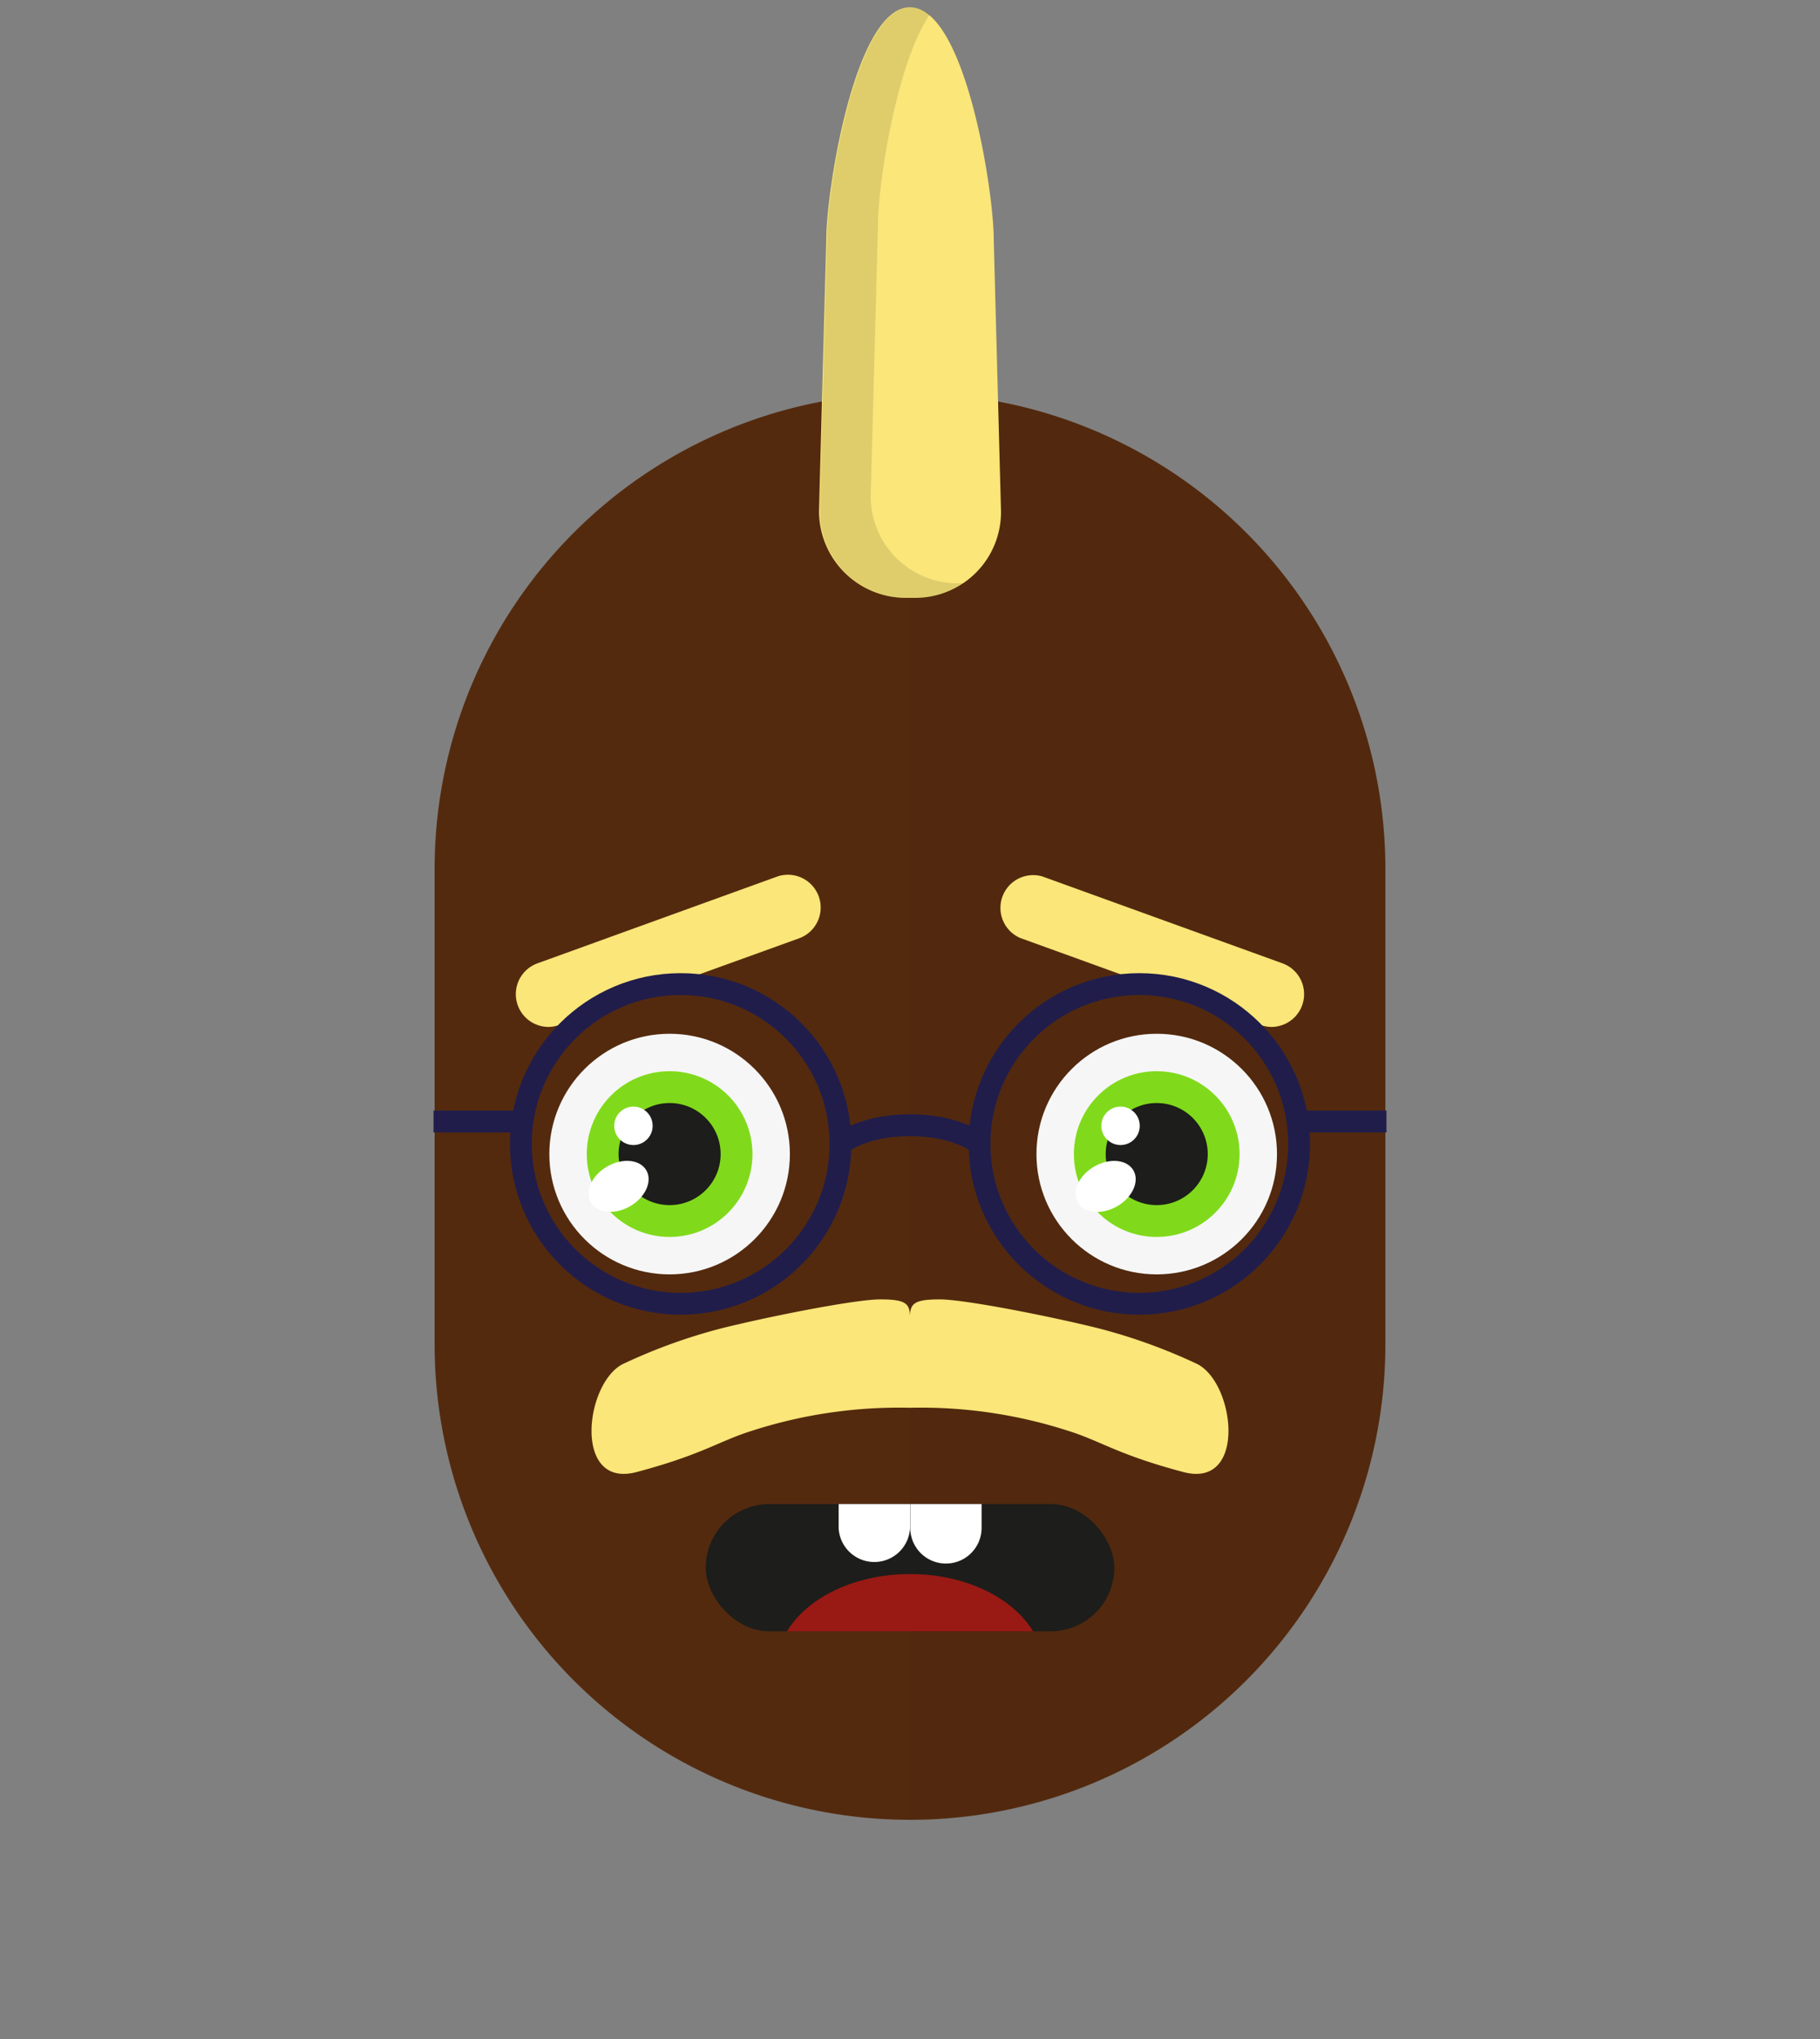 <svg id="svgBuilder" class="avatar-frame p-2 p-md-5 bg-white " xmlns="http://www.w3.org/2000/svg" viewBox="0 0 250 280" style="opacity: 1;">
  <rect x="0" y="0" width="250" height="280" fill="#808080" stroke="none"/>
  <defs>
    <clipPath id="b9b980b5-38c2-4c2c-b5a3-0250ab56908c" transform="translate(-59.5 -53.5)">
      <rect width="250" height="250" style="fill: none"></rect>
    </clipPath>
  </defs>
  <g id="ae1cd98a-2feb-47b9-a86d-6e1f11f5716f" data-name="SKIN" style="transform: translate(59.7px, 54px);">
    <g style="clip-path: url(#b9b980b5-38c2-4c2c-b5a3-0250ab56908c)">
      <g>
        <path class="first-color" d="M124.8,53.5a65.32,65.32,0,0,0-65.3,65.3v65.3a65.3,65.3,0,1,0,130.6,0V118.8A65.32,65.32,0,0,0,124.8,53.5Z" transform="translate(-59.5 -53.5)" style="fill: rgb(84, 42, 14);"></path>
        <path d="M124.8,53.5v196a65.32,65.32,0,0,0,65.3-65.3V118.9A65.34,65.34,0,0,0,124.8,53.5Z" transform="translate(-59.5 -53.5)" style="fill: #010202;opacity: 0.03;isolation: isolate"></path>
      </g>
    </g>
  </g>

  <g id="e105be83-8559-400f-bf61-5392af1449a1" data-name="EYES" style="transform: translate(70.82px, 120.08px);">
    <g id="af3b62d7-ccb8-4bde-9594-87bd03a3838c" data-name="Calque 1">
      <circle cx="88.07" cy="38.4" r="16.52" style="fill:#f6f6f6"></circle>
      <circle cx="88.07" cy="38.4" r="11.38" style="fill: rgb(128, 218, 27);" class="first-color"></circle>
      <circle cx="88.07" cy="38.4" r="7.01" style="fill:#1d1d1b"></circle>
      <ellipse cx="81.06" cy="42.84" rx="4.4" ry="3.15" transform="translate(-10.56 46.27) rotate(-30)" style="fill:#fff"></ellipse>
      <circle cx="83.1" cy="34.52" r="2.64" style="fill:#fff"></circle>
      <circle cx="21.16" cy="38.4" r="16.52" style="fill:#f6f6f6"></circle>
      <circle cx="21.16" cy="38.4" r="11.38" style="fill: rgb(128, 218, 27);" class="first-color"></circle>
      <circle cx="21.16" cy="38.4" r="7.01" style="fill:#1d1d1b"></circle>
      <ellipse cx="14.15" cy="42.84" rx="4.4" ry="3.15" transform="translate(-19.52 12.81) rotate(-30)" style="fill:#fff"></ellipse>
      <circle cx="16.19" cy="34.52" r="2.64" style="fill:#fff"></circle>
      <path d="M4.5,20.94A4.5,4.5,0,0,1,3,12.21L36,.27a4.5,4.5,0,0,1,3.06,8.46L6,20.67A4.53,4.53,0,0,1,4.5,20.94Z" style="fill: rgb(250, 230, 121);" class="color-eyebrows"></path>
      <path d="M103.86,20.94a4.53,4.53,0,0,1-1.53-.27l-33-11.94A4.5,4.5,0,0,1,72.35.27l33,11.94a4.5,4.5,0,0,1-1.53,8.73Z" style="fill: rgb(250, 230, 121);" class="color-eyebrows"></path>
    </g>
  </g>

  <defs>
    <clipPath id="e42f47cd-8928-4e79-a632-f95f7e147aac" transform="translate(0 6.54)">
      <rect id="ae647748-4c6f-4a2e-8c0f-048a66d7f9bb" data-name="SVGID" width="56.13" height="17.48" rx="8.74" style="fill:none"></rect>
    </clipPath>
  </defs>
  <g id="fd71eb00-f8c7-4db2-865b-d4cc9b7fd9f4" data-name="MOUTH" style="transform: translate(96.935px, 200px);">
    <g id="ad038bb8-5edf-4a4d-abbe-94efefe836ae" data-name="Calque 1" style="transform: translateY(-3px);">
      <g style="clip-path:url(#e42f47cd-8928-4e79-a632-f95f7e147aac)">
        <rect y="6.54" width="56.13" height="17.48" rx="8.74" style="fill:#1d1d1b"></rect>
        <ellipse cx="28.07" cy="29.02" rx="18.34" ry="12.87" style="fill:#991914"></ellipse>
        <path d="M23.16-6.54a4.9,4.9,0,0,0-4.9,4.9V3.27a4.91,4.91,0,0,0,9.81,0V-1.64A4.9,4.9,0,0,0,23.16-6.54Z" transform="translate(0 6.54)" style="fill:#fff"></path>
        <path d="M33-6.54a4.9,4.9,0,0,0-4.9,4.9V3.27a4.9,4.9,0,0,0,9.8,0V-1.64A4.9,4.9,0,0,0,33-6.54Z" transform="translate(0 6.54)" style="fill:#fff"></path>
      </g>
    </g>
  </g>

  <g id="f705069c-32ba-448d-874a-ce64af177d78" data-name="Calque 2" style="transform: translate(81.255px, 178.436px);">
    <g id="b90d9eb8-d275-4d6b-b531-9ffbe28c1506" data-name="Calque 1" style="transform: translateY(11px);">
      <path d="M83,8.78A76.92,76.92,0,0,0,69.75,4C63.28,2.38,51.31,0,47.84,0s-4.1.54-4.1,2.42C43.74.54,43.12,0,39.65,0S24.21,2.38,17.74,4A76.92,76.92,0,0,0,4.51,8.78c-5.4,2.36-7.19,17.29,1.68,14.93s11.24-4.18,15.48-5.55a65.83,65.83,0,0,1,22.07-3.28h0a65.89,65.89,0,0,1,22.08,3.28c4.24,1.37,6.61,3.2,15.48,5.55S88.37,11.14,83,8.78Z" style="fill: rgb(250, 230, 121);" class="first-color"></path>
    </g>
  </g>

  <g id="b8fb0b44-ffa0-4773-b20b-26a2ade0610b" data-name="Calque 2" style="transform: translate(59.55px, 133.637px);">
    <g id="be9e3fef-dad1-4b40-851e-7643ac638c4d" data-name="Calque 1">
      <g>
        <circle cx="33.95" cy="23.45" r="21.95" class="first-color-stroke" style="fill: none; stroke: rgb(32, 29, 75); stroke-miterlimit: 10; stroke-width: 3px;"></circle>
        <circle cx="96.95" cy="23.45" r="21.95" class="first-color-stroke" style="fill: none; stroke: rgb(32, 29, 75); stroke-miterlimit: 10; stroke-width: 3px;"></circle>
        <path d="M55.91,23.45s3-2.57,9.54-2.57S75,23.45,75,23.45" class="first-color-stroke" style="fill: none; stroke: rgb(32, 29, 75); stroke-miterlimit: 10; stroke-width: 3px;"></path>
        <line x1="12" y1="20.37" y2="20.37" class="first-color-stroke" style="fill: none; stroke: rgb(32, 29, 75); stroke-miterlimit: 10; stroke-width: 3px;"></line>
        <line x1="130.9" y1="20.37" x2="118.39" y2="20.37" class="first-color-stroke" style="fill: none; stroke: rgb(32, 29, 75); stroke-miterlimit: 10; stroke-width: 3px;"></line>
      </g>
    </g>
  </g>

  <defs>
    <clipPath id="b5ac7c05-6f46-4a32-992d-240fdb0c0953" transform="translate(-112.4 -1)">
      <rect width="250" height="250" style="fill: none"></rect>
    </clipPath>
  </defs>
  <g id="e77d77d3-3d71-4a67-bf1a-dd1ab01c1ee4" data-name="HAIR" style="transform: translate(112.5px, 1px);">
    <g>
      <g style="clip-path: url(#b5ac7c05-6f46-4a32-992d-240fdb0c0953)">
        <path class="first-color" d="M125.6,82.1h-1.3a11.93,11.93,0,0,1-11.9-11.9l1-37.4c0-6.5,3.9-31.8,11.5-31.8s11.5,25.3,11.5,31.8l1,37.4A11.78,11.78,0,0,1,125.6,82.1Z" transform="translate(-112.4 -1)" style="fill: rgb(250, 230, 121);"></path>
      </g>
      <g style="clip-path: url(#b5ac7c05-6f46-4a32-992d-240fdb0c0953)">
        <path d="M131.4,80.1a11.93,11.93,0,0,1-11.9-11.9l1-37.4c0-5.1,2.4-21.8,7.1-28.8A4.45,4.45,0,0,0,125,1c-7.6,0-11.5,25.3-11.5,31.8l-1,37.4a11.93,11.93,0,0,0,11.9,11.9h1.3a11.67,11.67,0,0,0,6.6-2Z" transform="translate(-112.4 -1)" style="fill: rgba(0,0,0,0.11)"></path>
      </g>
    </g>
  </g>
</svg>